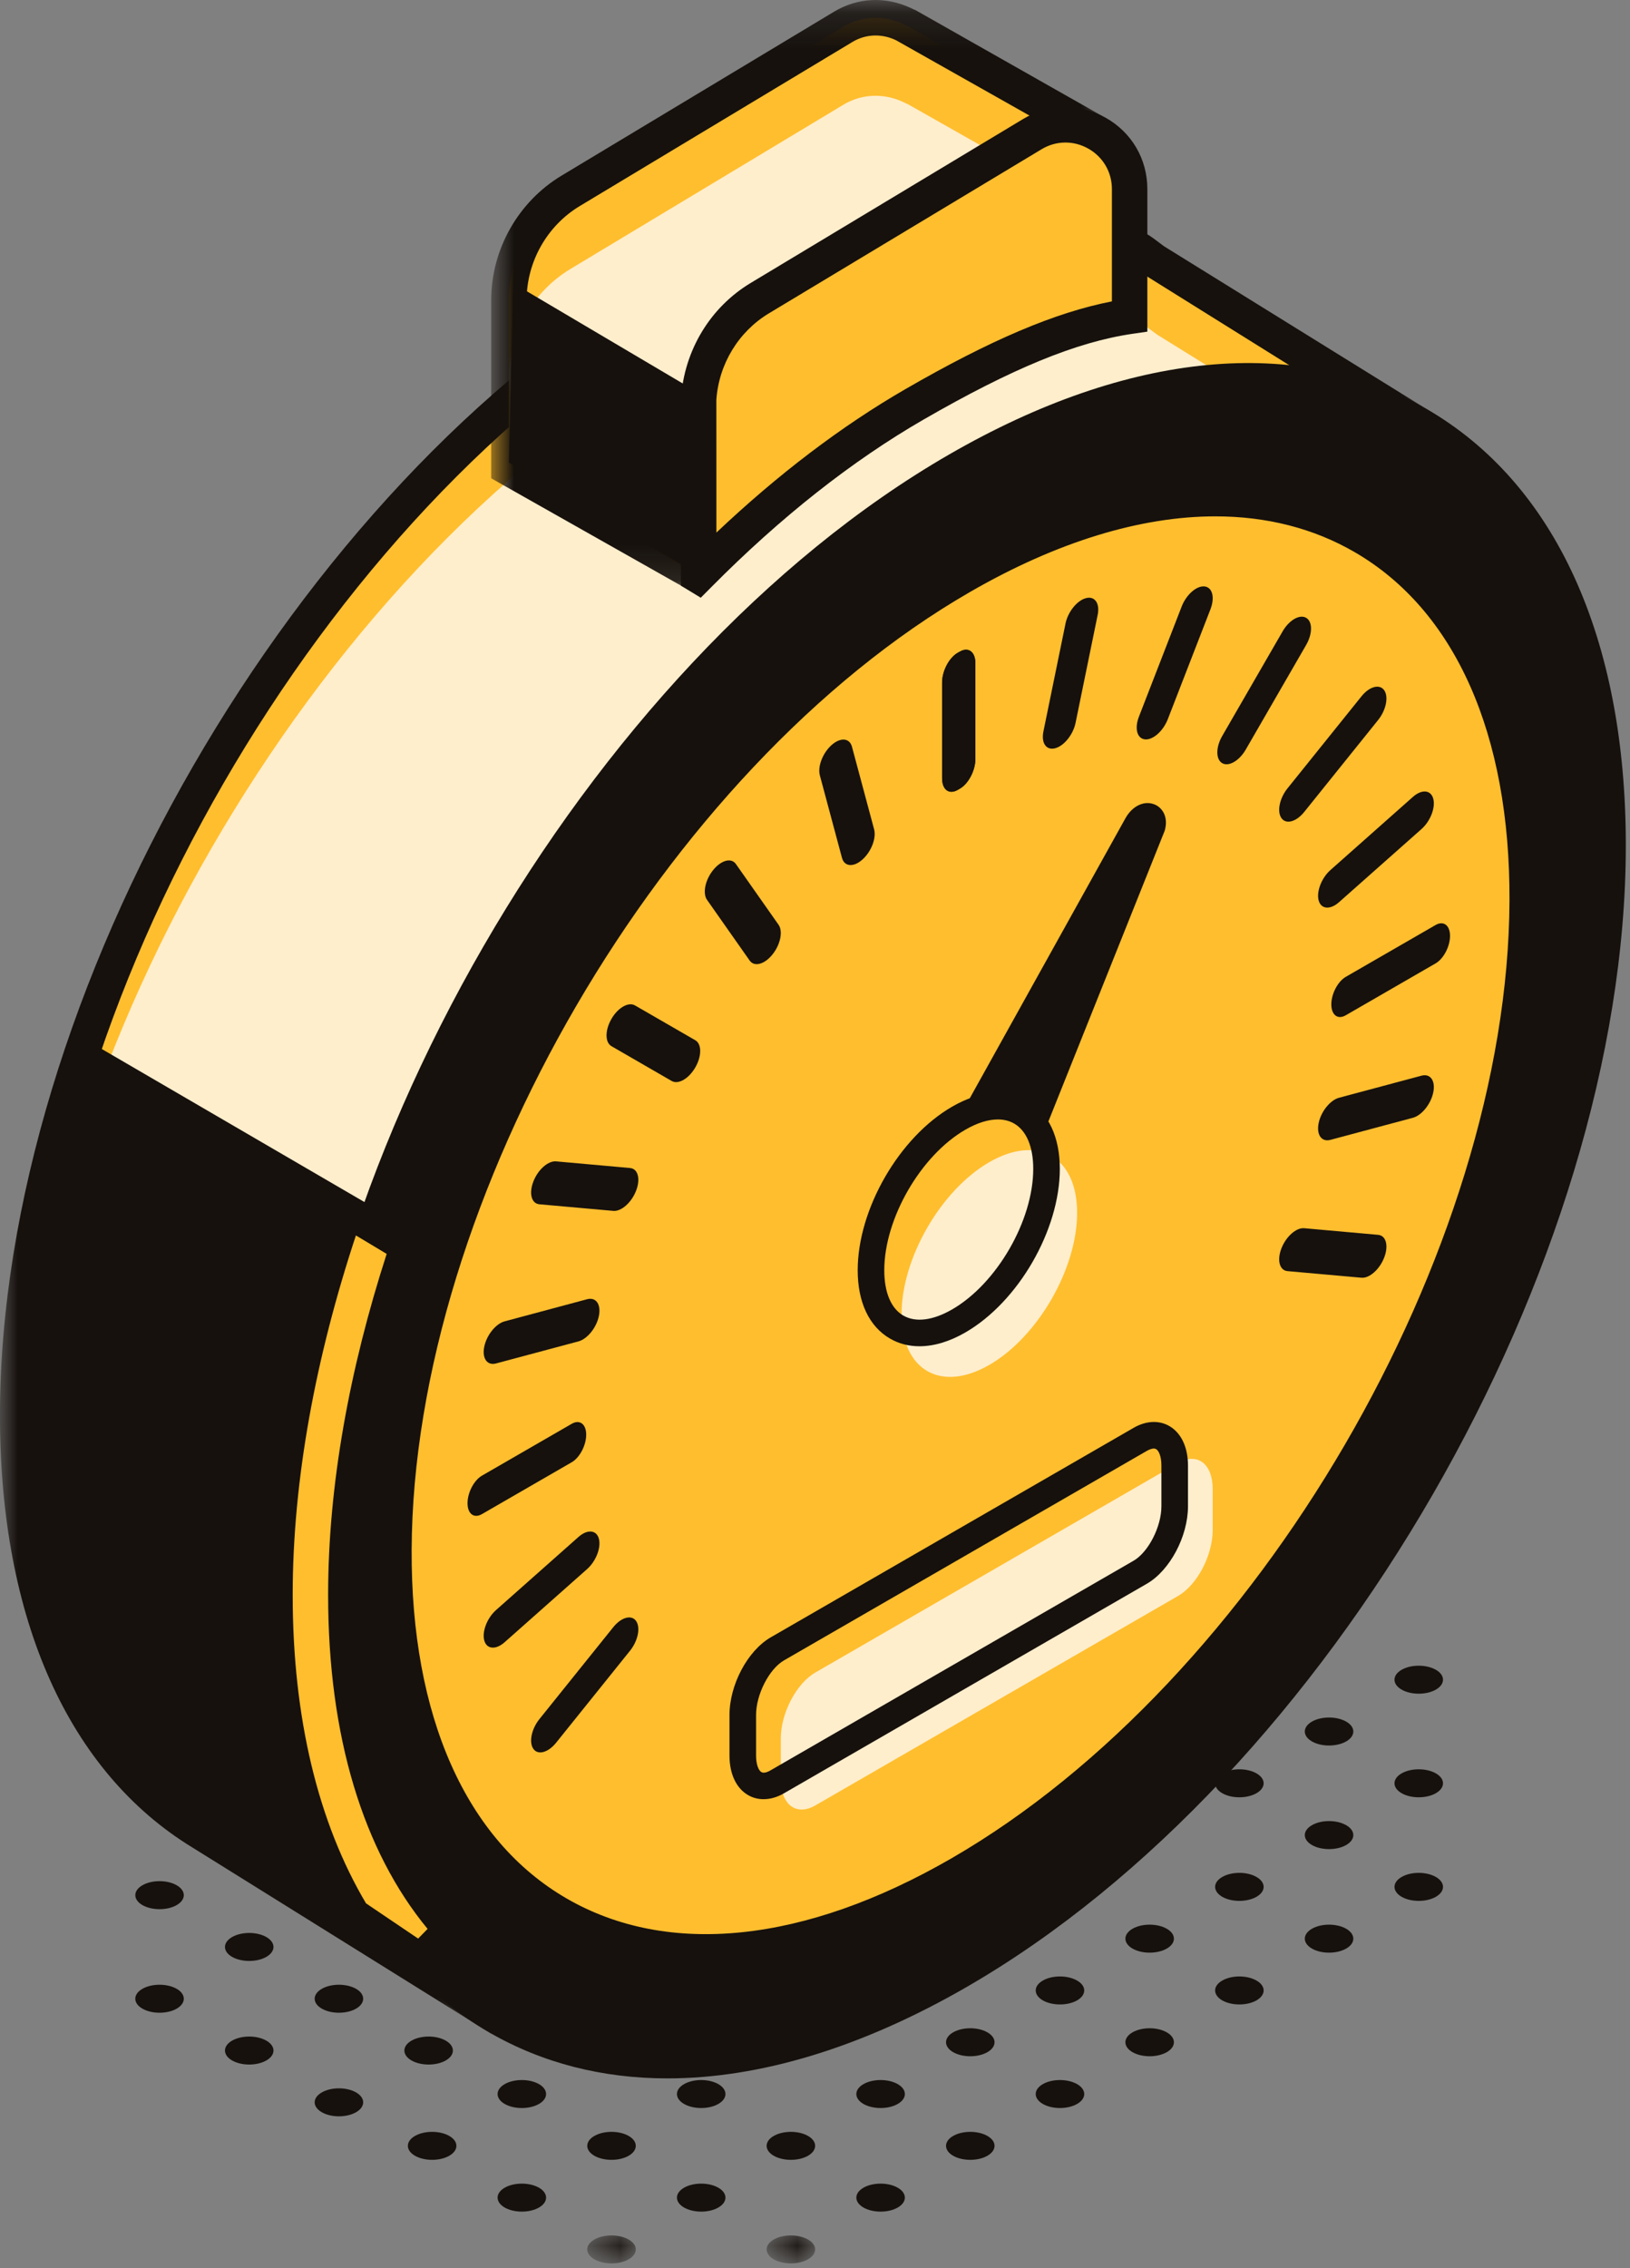 <?xml version="1.0" encoding="UTF-8"?> <svg xmlns="http://www.w3.org/2000/svg" xmlns:xlink="http://www.w3.org/1999/xlink" width="46px" height="64px" viewBox="0 0 46 64"><rect x="0" y="0" width="46" height="64" fill="#808080" stroke="none"/> <!-- Generator: Sketch 55.2 (78181) - https://sketchapp.com --> <title>Group 151</title> <desc>Created with Sketch.</desc> <defs> <polygon id="path-1" points="0 0.287 40.651 0.287 40.651 52.522 0 52.522"></polygon> <polygon id="path-3" points="0.862 0.134 18.38 0.134 18.38 16.916 0.862 16.916"></polygon> <polygon id="path-5" points="0.635 0.105 2.004 0.105 2.004 1 0.635 1"></polygon> <polygon id="path-7" points="0.573 0.105 1.942 0.105 1.942 1 0.573 1"></polygon> </defs> <g id="Page-1" stroke="none" stroke-width="1" fill="none" fill-rule="evenodd"> <g id="Group-151" transform="translate(0, -1)"> <path d="M39.969,12.95 L32.558,8.353 C32.239,8.123 32.25,8.102 31.905,7.918 L31.489,7.69 L31.485,7.695 C28.194,5.982 23.747,6.328 18.848,9.157 C8.714,15.008 0.499,29.236 0.499,40.937 C0.499,46.747 2.527,50.839 5.807,52.773 L5.806,52.776 L13.65,57.66 L15.283,54.036 L15.941,52.941 C16.888,52.569 17.859,52.102 18.848,51.53 C28.982,45.68 37.197,31.451 37.197,19.75 C37.197,19.045 37.165,18.367 37.107,17.713 L39.969,12.95 Z" id="Fill-1" fill="#FFBE2E"></path> <path d="M40.06,15.035 L32.649,10.438 C32.33,10.208 32.342,10.187 31.997,10.003 L31.58,9.775 L31.576,9.78 C28.285,8.067 23.838,8.413 18.939,11.242 C8.806,17.092 0.591,31.321 0.591,43.022 C0.591,48.832 5.664,50.994 8.943,52.928 L11.124,54.165 L14.877,56.433 L15.374,56.121 L16.032,55.026 C16.979,54.654 17.95,54.186 18.939,53.615 C29.073,47.764 37.288,33.536 37.288,21.835 C37.288,21.13 37.256,20.452 37.198,19.798 L40.06,15.035 Z" id="Fill-3" fill="#FFEECC"></path> <g id="Group-7" transform="translate(0, 5.866)"> <mask id="mask-2" fill="white"> <use xlink:href="#path-1"></use> </mask> <g id="Clip-6"></g> <path d="M6.306,46.632 L13.428,51.069 L14.827,47.965 L15.6,46.673 L15.758,46.611 C16.697,46.242 17.652,45.778 18.598,45.232 C28.577,39.47 36.697,25.408 36.697,13.884 C36.697,13.213 36.667,12.543 36.609,11.892 L36.594,11.73 L39.286,7.25 L32.052,2.735 C31.936,2.647 31.882,2.607 31.669,2.494 L31.253,2.273 C27.984,0.572 23.667,1.086 19.098,3.725 C9.119,9.486 0.999,23.548 0.999,35.071 C0.999,40.502 2.796,44.552 6.06,46.477 L6.306,46.632 Z M13.869,52.522 L5.444,47.273 C1.932,45.138 -0.001,40.812 -0.001,35.071 C-0.001,23.23 8.343,8.779 18.598,2.859 C23.307,0.14 27.812,-0.441 31.344,1.204 L31.356,1.189 L32.145,1.614 C32.427,1.764 32.499,1.819 32.656,1.938 L32.85,2.083 L40.651,6.92 L37.619,11.967 C37.67,12.594 37.697,13.239 37.697,13.884 C37.697,25.726 29.353,40.177 19.098,46.098 C18.162,46.638 17.216,47.102 16.283,47.479 L15.711,48.429 L13.869,52.522 Z" id="Fill-5" fill="#16110D" mask="url(#mask-2)"></path> </g> <path d="M45.383,24.851 C45.383,36.552 37.167,50.78 27.035,56.631 C16.901,62.481 8.687,57.739 8.687,46.038 C8.687,34.336 16.901,20.108 27.035,14.258 C37.167,8.407 45.383,13.15 45.383,24.851" id="Fill-8" fill="#16110D"></path> <path d="M35.226,12.245 C32.801,12.245 30.097,13.066 27.284,14.691 C17.304,20.452 9.185,34.514 9.185,46.037 C9.185,51.511 11.004,55.575 14.309,57.483 C17.613,59.391 22.043,58.933 26.784,56.198 C36.763,50.436 44.882,36.374 44.882,24.85 C44.882,19.378 43.063,15.313 39.758,13.405 C38.415,12.63 36.886,12.245 35.226,12.245 M18.837,59.645 C17.004,59.645 15.308,59.215 13.809,58.349 C10.182,56.255 8.185,51.883 8.185,46.037 C8.185,34.196 16.529,19.745 26.784,13.825 C31.846,10.902 36.631,10.445 40.258,12.539 C43.885,14.633 45.882,19.005 45.882,24.85 C45.882,36.692 37.539,51.143 27.284,57.064 C24.314,58.779 21.439,59.645 18.837,59.645" id="Fill-10" fill="#16110D"></path> <path d="M42.974,26.413 C42.933,36.46 35.796,48.705 27.035,53.764 C18.272,58.823 11.202,54.78 11.243,44.733 C11.284,34.686 18.42,22.441 27.183,17.382 C35.945,12.323 43.015,16.367 42.974,26.413" id="Fill-12" fill="#FFBE2E"></path> <path d="M25.443,36.227 L32.094,24.264 C32.286,23.924 32.611,23.979 32.509,24.333 L27.579,36.652 L25.443,36.227 Z" id="Fill-14" fill="#16110D"></path> <path d="M26.02,35.959 L27.346,36.224 L31.111,26.817 L26.02,35.959 Z M27.811,37.081 L24.864,36.493 L31.765,24.081 C31.962,23.734 32.298,23.58 32.586,23.7 C32.806,23.792 32.979,24.056 32.87,24.437 L27.811,37.081 Z" id="Fill-16" fill="#16110D"></path> <path d="M29.534,33.982 C29.534,35.562 28.426,37.482 27.057,38.273 C25.689,39.063 24.58,38.422 24.58,36.842 C24.58,35.263 25.689,33.341 27.057,32.552 C28.426,31.762 29.534,32.402 29.534,33.982" id="Fill-18" fill="#FFBE2E"></path> <path d="M30.397,35.222 C30.397,36.802 29.288,38.723 27.919,39.513 C26.551,40.303 25.443,39.662 25.443,38.082 C25.443,36.503 26.551,34.582 27.919,33.792 C29.288,33.002 30.397,33.642 30.397,35.222" id="Fill-20" fill="#FFEECC"></path> <path d="M28.161,32.587 C27.889,32.587 27.576,32.684 27.244,32.876 C25.982,33.605 24.955,35.384 24.955,36.842 C24.955,37.467 25.146,37.921 25.493,38.121 C25.841,38.322 26.329,38.259 26.869,37.948 C28.132,37.219 29.159,35.44 29.159,33.982 C29.159,33.358 28.968,32.904 28.621,32.703 C28.487,32.626 28.332,32.587 28.161,32.587 M25.949,38.987 C25.649,38.987 25.368,38.916 25.118,38.771 C24.529,38.431 24.205,37.746 24.205,36.842 C24.205,35.117 25.375,33.089 26.869,32.227 C27.65,31.775 28.406,31.712 28.996,32.054 C29.585,32.393 29.909,33.079 29.909,33.982 C29.909,35.708 28.738,37.734 27.244,38.597 C26.795,38.857 26.354,38.987 25.949,38.987" id="Fill-22" fill="#16110D"></path> <path d="M27.09,23.252 L27.024,23.29 C26.782,23.429 26.587,23.281 26.587,22.959 L26.587,20.258 C26.587,19.936 26.782,19.562 27.024,19.422 L27.09,19.385 C27.331,19.246 27.526,19.394 27.526,19.715 L27.526,22.417 C27.526,22.739 27.331,23.113 27.09,23.252" id="Fill-24" fill="#16110D"></path> <path d="M29.778,22.113 L29.778,22.113 C29.528,22.18 29.379,21.968 29.446,21.64 L30.07,18.593 C30.137,18.265 30.394,17.945 30.645,17.878 C30.895,17.811 31.045,18.023 30.977,18.351 L30.353,21.398 C30.286,21.726 30.029,22.047 29.778,22.113" id="Fill-26" fill="#16110D"></path> <path d="M32.314,21.863 L32.314,21.863 C32.089,21.841 32.012,21.555 32.142,21.221 L33.347,18.116 C33.476,17.782 33.764,17.526 33.989,17.547 C34.213,17.567 34.29,17.854 34.161,18.189 L32.956,21.294 C32.826,21.628 32.539,21.883 32.314,21.863" id="Fill-28" fill="#16110D"></path> <path d="M34.492,22.534 L34.492,22.534 C34.308,22.428 34.308,22.085 34.492,21.767 L36.196,18.816 C36.379,18.498 36.677,18.326 36.86,18.432 C37.044,18.538 37.044,18.882 36.86,19.2 L35.156,22.151 C34.972,22.468 34.676,22.64 34.492,22.534" id="Fill-30" fill="#16110D"></path> <path d="M36.163,24.084 L36.163,24.084 C36.033,23.899 36.11,23.523 36.335,23.244 L38.422,20.648 C38.646,20.369 38.934,20.292 39.063,20.476 C39.193,20.661 39.116,21.037 38.892,21.316 L36.805,23.912 C36.58,24.191 36.293,24.269 36.163,24.084" id="Fill-32" fill="#16110D"></path> <path d="M37.213,26.406 L37.213,26.406 C37.147,26.156 37.295,25.772 37.546,25.55 L39.873,23.486 C40.123,23.264 40.381,23.287 40.448,23.537 C40.516,23.788 40.366,24.171 40.116,24.393 L37.788,26.457 C37.538,26.679 37.28,26.656 37.213,26.406" id="Fill-34" fill="#16110D"></path> <path d="M37.571,29.341 L37.571,29.341 C37.571,29.041 37.754,28.695 37.978,28.564 L40.513,27.101 C40.738,26.971 40.921,27.108 40.921,27.407 C40.921,27.707 40.738,28.055 40.513,28.184 L37.978,29.648 C37.754,29.779 37.571,29.64 37.571,29.341" id="Fill-36" fill="#16110D"></path> <path d="M37.213,32.691 L37.213,32.691 C37.28,32.363 37.538,32.043 37.788,31.975 L40.116,31.352 C40.366,31.284 40.516,31.496 40.448,31.824 C40.381,32.152 40.123,32.472 39.873,32.54 L37.546,33.163 C37.295,33.231 37.147,33.019 37.213,32.691" id="Fill-38" fill="#16110D"></path> <path d="M36.163,36.225 L36.163,36.225 C36.293,35.891 36.58,35.636 36.805,35.656 L38.892,35.843 C39.116,35.863 39.193,36.15 39.063,36.484 C38.934,36.818 38.646,37.073 38.422,37.053 L36.335,36.867 C36.11,36.847 36.033,36.559 36.163,36.225" id="Fill-40" fill="#16110D"></path> <path d="M17.951,46.739 L17.951,46.739 C18.081,46.924 18.004,47.3 17.779,47.579 L15.693,50.175 C15.468,50.454 15.18,50.531 15.052,50.347 C14.922,50.162 14.998,49.786 15.223,49.507 L17.309,46.911 C17.534,46.632 17.822,46.554 17.951,46.739" id="Fill-42" fill="#16110D"></path> <path d="M16.901,44.418 L16.901,44.418 C16.968,44.668 16.819,45.052 16.569,45.274 L14.241,47.338 C13.991,47.56 13.733,47.537 13.666,47.287 C13.599,47.036 13.748,46.653 13.998,46.431 L16.326,44.367 C16.576,44.145 16.834,44.168 16.901,44.418" id="Fill-44" fill="#16110D"></path> <path d="M16.543,41.482 L16.543,41.482 C16.543,41.782 16.36,42.129 16.136,42.259 L13.601,43.723 C13.376,43.853 13.194,43.715 13.194,43.416 C13.194,43.116 13.376,42.768 13.601,42.638 L16.136,41.174 C16.36,41.045 16.543,41.183 16.543,41.482" id="Fill-46" fill="#16110D"></path> <path d="M16.901,38.133 L16.901,38.133 C16.834,38.461 16.576,38.781 16.326,38.849 L13.998,39.472 C13.748,39.539 13.599,39.328 13.666,39 C13.733,38.672 13.991,38.351 14.241,38.284 L16.569,37.66 C16.819,37.593 16.968,37.805 16.901,38.133" id="Fill-48" fill="#16110D"></path> <path d="M17.951,34.598 L17.951,34.598 C17.822,34.932 17.534,35.187 17.309,35.167 L15.223,34.981 C14.998,34.961 14.922,34.674 15.052,34.339 C15.18,34.005 15.468,33.75 15.693,33.77 L17.779,33.957 C18.004,33.976 18.081,34.264 17.951,34.598" id="Fill-50" fill="#16110D"></path> <path d="M19.622,31.119 L19.622,31.119 C19.439,31.437 19.142,31.608 18.958,31.503 L17.255,30.519 C17.071,30.413 17.071,30.07 17.255,29.752 C17.437,29.434 17.735,29.263 17.919,29.369 L19.622,30.352 C19.806,30.458 19.806,30.801 19.622,31.119" id="Fill-52" fill="#16110D"></path> <path d="M21.799,27.933 L21.799,27.933 C21.575,28.212 21.288,28.289 21.157,28.105 L19.953,26.391 C19.823,26.206 19.901,25.83 20.125,25.551 C20.351,25.271 20.637,25.194 20.767,25.379 L21.971,27.093 C22.102,27.277 22.024,27.654 21.799,27.933" id="Fill-54" fill="#16110D"></path> <path d="M24.336,25.256 L24.336,25.256 C24.085,25.479 23.828,25.455 23.761,25.205 L23.137,22.878 C23.07,22.627 23.219,22.244 23.469,22.022 C23.72,21.799 23.978,21.822 24.044,22.073 L24.668,24.4 C24.735,24.651 24.587,25.034 24.336,25.256" id="Fill-56" fill="#16110D"></path> <path d="M27.09,23.252 L27.024,23.29 C26.782,23.429 26.587,23.281 26.587,22.959 L26.587,20.258 C26.587,19.936 26.782,19.562 27.024,19.422 L27.09,19.385 C27.331,19.246 27.526,19.394 27.526,19.715 L27.526,22.417 C27.526,22.739 27.331,23.113 27.09,23.252" id="Fill-58" fill="#16110D"></path> <path d="M33.248,46.031 L23.011,51.942 C22.472,52.253 22.035,51.923 22.035,51.205 L22.035,50.055 C22.035,49.338 22.472,48.503 23.011,48.192 L33.248,42.281 C33.787,41.97 34.224,42.3 34.224,43.018 L34.224,44.168 C34.224,44.886 33.787,45.72 33.248,46.031" id="Fill-60" fill="#FFEECC"></path> <path d="M32.562,41.873 C32.489,41.873 32.403,41.917 32.363,41.94 L22.124,47.851 C21.706,48.093 21.337,48.812 21.337,49.39 L21.337,50.539 C21.337,50.799 21.413,50.96 21.487,51.003 C21.568,51.05 21.697,50.982 21.749,50.951 L31.988,45.04 C32.408,44.798 32.776,44.079 32.776,43.501 L32.776,42.353 C32.776,42.092 32.701,41.932 32.626,41.889 C32.607,41.878 32.585,41.873 32.562,41.873 M21.548,51.767 C21.393,51.767 21.245,51.729 21.112,51.652 C20.779,51.46 20.587,51.054 20.587,50.539 L20.587,49.39 C20.587,48.539 21.098,47.578 21.749,47.201 L31.988,41.291 C32.337,41.087 32.708,41.068 33.001,41.239 C33.334,41.432 33.526,41.837 33.526,42.353 L33.526,43.501 C33.526,44.353 33.015,45.314 32.363,45.689 L22.124,51.601 C21.933,51.712 21.736,51.767 21.548,51.767" id="Fill-62" fill="#16110D"></path> <path d="M28.736,7.464 L30.808,5.004 C30.918,4.906 30.899,4.73 30.771,4.658 L25.648,1.754 C25.628,1.742 25.609,1.731 25.589,1.72 L25.648,1.754 L25.5,1.684 C24.984,1.438 24.356,1.421 23.796,1.758 L16.105,6.385 C15.023,7.036 14.362,8.206 14.362,9.469 L14.362,14.205 L19.54,17.132 L25.798,8.888 L26.896,7.939 L28.736,7.464 Z" id="Fill-64" fill="#FFBE2E"></path> <path d="M28.736,9.664 L30.808,7.204 C30.918,7.107 30.899,6.931 30.771,6.858 L25.648,3.955 C25.628,3.943 25.609,3.932 25.589,3.921 L25.648,3.955 L25.5,3.884 C24.984,3.639 24.356,3.621 23.796,3.958 L16.105,8.585 C15.023,9.236 14.362,10.407 14.362,11.67 L14.547,13.679 L19.359,16.242 L25.798,11.088 L26.896,10.139 L28.736,9.664 Z" id="Fill-66" fill="#FFEECC"></path> <g id="Group-70" transform="translate(13, 0.866)"> <mask id="mask-4" fill="white"> <use xlink:href="#path-3"></use> </mask> <g id="Clip-69"></g> <path d="M1.862,13.047 L6.406,15.615 L12.471,7.643 L13.658,6.617 L15.457,6.153 L17.223,4.056 L12.286,1.269 C11.878,1.074 11.426,1.094 11.053,1.32 L3.363,5.947 C2.437,6.504 1.862,7.522 1.862,8.603 L1.862,13.047 Z M6.674,16.916 L0.862,13.63 L0.862,8.603 C0.862,7.173 1.623,5.827 2.847,5.09 L10.538,0.464 C11.207,0.061 12,0.026 12.716,0.366 L12.819,0.415 L12.821,0.411 L18.017,3.357 C18.217,3.469 18.351,3.673 18.376,3.902 C18.4,4.131 18.312,4.359 18.14,4.511 L16.015,7.042 L14.134,7.527 L13.165,8.365 L6.674,16.916 Z" id="Fill-68" fill="#16110D" mask="url(#mask-4)"></path> </g> <path d="M29.135,4.783 L21.445,9.41 C20.434,10.018 19.798,11.08 19.717,12.246 L19.717,17.214 C21.614,15.299 23.66,13.648 25.806,12.409 C27.943,11.176 29.988,10.203 31.879,9.925 L31.879,6.334 C31.879,4.926 30.342,4.057 29.135,4.783" id="Fill-71" fill="#FFBE2E"></path> <path d="M29.393,5.212 L21.703,9.839 C20.842,10.357 20.287,11.27 20.216,12.281 L20.217,16.028 C21.963,14.377 23.755,13.017 25.556,11.977 C27.957,10.591 29.778,9.816 31.379,9.504 L31.379,6.335 C31.379,5.857 31.13,5.43 30.714,5.194 C30.296,4.958 29.801,4.965 29.393,5.212 L29.393,5.212 Z M19.776,17.866 L19.217,17.525 L19.217,12.247 C19.311,10.876 20.047,9.669 21.187,8.983 L28.877,4.356 C29.602,3.921 30.471,3.908 31.206,4.324 C31.941,4.739 32.379,5.491 32.379,6.335 L32.379,10.358 L31.952,10.42 C30.377,10.651 28.559,11.399 26.056,12.843 C24.038,14.009 22.024,15.598 20.073,17.567 L19.776,17.866 Z" id="Fill-73" fill="#16110D"></path> <path d="M34.298,15.57 C32.188,15.57 29.828,16.287 27.369,17.707 C18.724,22.698 11.658,34.823 11.617,44.734 C11.598,49.429 13.15,52.921 15.986,54.566 C18.852,56.227 22.709,55.828 26.846,53.439 C35.492,48.447 42.559,36.323 42.599,26.412 L42.974,26.413 L42.599,26.412 C42.618,21.716 41.068,18.225 38.231,16.58 C37.069,15.905 35.74,15.57 34.298,15.57 M19.916,56.326 C18.343,56.326 16.89,55.958 15.611,55.214 C12.531,53.429 10.848,49.706 10.867,44.731 C10.909,34.583 18.145,22.167 26.994,17.057 C31.377,14.528 35.502,14.129 38.608,15.931 C41.685,17.716 43.37,21.44 43.35,26.414 C43.309,36.564 36.072,48.978 27.221,54.088 C24.646,55.575 22.16,56.326 19.916,56.326" id="Fill-75" fill="#16110D"></path> <polygon id="Fill-77" fill="#16110D" points="2.434 30.344 10.716 35.169 9.185 40.492 8.703 44.929 8.953 49.367 10.078 53.054 11.243 56.162 3.677 51.019 1.445 47.112 0.556 42.575 0.705 37.648 1.411 33.971"></polygon> <polygon id="Fill-79" fill="#16110D" points="14.484 8.992 19.717 12.086 19.717 17.215 14.362 14.054"></polygon> <path d="M10.049,60.041 C10.316,60.195 10.316,60.446 10.049,60.6 C9.781,60.754 9.348,60.754 9.081,60.6 C8.813,60.446 8.813,60.195 9.081,60.041 C9.348,59.887 9.781,59.887 10.049,60.041" id="Fill-81" fill="#16110D"></path> <path d="M12.58,58.58 C12.848,58.734 12.848,58.985 12.58,59.139 C12.313,59.293 11.88,59.293 11.612,59.139 C11.345,58.985 11.345,58.734 11.612,58.58 C11.88,58.426 12.313,58.426 12.58,58.58" id="Fill-83" fill="#16110D"></path> <path d="M7.517,58.58 C7.785,58.734 7.785,58.985 7.517,59.139 C7.25,59.293 6.817,59.293 6.549,59.139 C6.282,58.985 6.282,58.734 6.549,58.58 C6.817,58.426 7.25,58.426 7.517,58.58" id="Fill-85" fill="#16110D"></path> <path d="M10.049,57.118 C10.316,57.272 10.316,57.523 10.049,57.677 C9.781,57.831 9.348,57.831 9.081,57.677 C8.813,57.523 8.813,57.272 9.081,57.118 C9.348,56.964 9.781,56.964 10.049,57.118" id="Fill-87" fill="#16110D"></path> <path d="M4.987,57.118 C5.254,57.272 5.254,57.523 4.987,57.677 C4.719,57.831 4.286,57.831 4.018,57.677 C3.751,57.523 3.751,57.272 4.018,57.118 C4.286,56.964 4.719,56.964 4.987,57.118" id="Fill-89" fill="#16110D"></path> <path d="M7.517,55.657 C7.785,55.812 7.785,56.062 7.517,56.216 C7.25,56.37 6.817,56.37 6.549,56.216 C6.282,56.062 6.282,55.812 6.549,55.657 C6.817,55.503 7.25,55.503 7.517,55.657" id="Fill-91" fill="#16110D"></path> <path d="M4.987,54.196 C5.254,54.35 5.254,54.6 4.987,54.755 C4.719,54.909 4.286,54.909 4.018,54.755 C3.752,54.6 3.752,54.35 4.018,54.196 C4.286,54.041 4.719,54.041 4.987,54.196" id="Fill-93" fill="#16110D"></path> <g id="Group-97" transform="translate(21, 63.866)"> <mask id="mask-6" fill="white"> <use xlink:href="#path-5"></use> </mask> <g id="Clip-96"></g> <path d="M1.803,0.326 C2.071,0.479 2.071,0.73 1.803,0.884 C1.536,1.038 1.103,1.038 0.835,0.884 C0.568,0.73 0.568,0.479 0.835,0.326 C1.103,0.172 1.536,0.172 1.803,0.326" id="Fill-95" fill="#16110D" mask="url(#mask-6)"></path> </g> <path d="M25.335,62.73 C25.603,62.884 25.603,63.134 25.335,63.289 C25.068,63.443 24.635,63.443 24.367,63.289 C24.1,63.134 24.1,62.884 24.367,62.73 C24.635,62.576 25.068,62.576 25.335,62.73" id="Fill-98" fill="#16110D"></path> <path d="M27.866,61.269 C28.134,61.423 28.134,61.674 27.866,61.828 C27.599,61.982 27.166,61.982 26.898,61.828 C26.631,61.674 26.631,61.423 26.898,61.269 C27.166,61.115 27.599,61.115 27.866,61.269" id="Fill-100" fill="#16110D"></path> <path d="M30.397,59.807 C30.665,59.961 30.665,60.212 30.397,60.366 C30.129,60.52 29.697,60.52 29.429,60.366 C29.162,60.212 29.162,59.961 29.429,59.807 C29.697,59.653 30.129,59.653 30.397,59.807" id="Fill-102" fill="#16110D"></path> <path d="M32.928,58.346 C33.196,58.5 33.196,58.751 32.928,58.905 C32.66,59.059 32.227,59.059 31.96,58.905 C31.693,58.751 31.693,58.5 31.96,58.346 C32.227,58.192 32.66,58.192 32.928,58.346" id="Fill-104" fill="#16110D"></path> <path d="M35.46,56.885 C35.728,57.038 35.728,57.289 35.46,57.444 C35.192,57.597 34.759,57.597 34.492,57.444 C34.225,57.289 34.225,57.038 34.492,56.885 C34.759,56.73 35.192,56.73 35.46,56.885" id="Fill-106" fill="#16110D"></path> <path d="M37.991,55.423 C38.259,55.578 38.259,55.828 37.991,55.982 C37.723,56.136 37.29,56.136 37.023,55.982 C36.756,55.828 36.756,55.578 37.023,55.423 C37.29,55.269 37.723,55.269 37.991,55.423" id="Fill-108" fill="#16110D"></path> <path d="M40.522,53.962 C40.79,54.116 40.79,54.366 40.522,54.521 C40.254,54.675 39.821,54.675 39.554,54.521 C39.287,54.366 39.287,54.116 39.554,53.962 C39.821,53.807 40.254,53.807 40.522,53.962" id="Fill-110" fill="#16110D"></path> <g id="Group-114" transform="translate(16, 63.866)"> <mask id="mask-8" fill="white"> <use xlink:href="#path-7"></use> </mask> <g id="Clip-113"></g> <path d="M1.742,0.326 C2.009,0.479 2.009,0.73 1.742,0.884 C1.474,1.038 1.041,1.038 0.773,0.884 C0.506,0.73 0.506,0.479 0.773,0.326 C1.041,0.172 1.474,0.172 1.742,0.326" id="Fill-112" fill="#16110D" mask="url(#mask-8)"></path> </g> <path d="M20.272,62.73 C20.54,62.884 20.54,63.134 20.272,63.289 C20.005,63.443 19.572,63.443 19.304,63.289 C19.037,63.134 19.037,62.884 19.304,62.73 C19.572,62.576 20.005,62.576 20.272,62.73" id="Fill-115" fill="#16110D"></path> <path d="M22.803,61.269 C23.071,61.423 23.071,61.674 22.803,61.828 C22.536,61.982 22.103,61.982 21.835,61.828 C21.568,61.674 21.568,61.423 21.835,61.269 C22.103,61.115 22.536,61.115 22.803,61.269" id="Fill-117" fill="#16110D"></path> <path d="M25.335,59.807 C25.603,59.961 25.603,60.212 25.335,60.366 C25.068,60.52 24.635,60.52 24.367,60.366 C24.1,60.212 24.1,59.961 24.367,59.807 C24.635,59.653 25.068,59.653 25.335,59.807" id="Fill-119" fill="#16110D"></path> <path d="M27.866,58.346 C28.134,58.5 28.134,58.751 27.866,58.905 C27.599,59.059 27.166,59.059 26.898,58.905 C26.631,58.751 26.631,58.5 26.898,58.346 C27.166,58.192 27.599,58.192 27.866,58.346" id="Fill-121" fill="#16110D"></path> <path d="M30.397,56.885 C30.665,57.038 30.665,57.289 30.397,57.444 C30.129,57.597 29.697,57.597 29.429,57.444 C29.162,57.289 29.162,57.038 29.429,56.885 C29.697,56.73 30.129,56.73 30.397,56.885" id="Fill-123" fill="#16110D"></path> <path d="M32.928,55.423 C33.196,55.578 33.196,55.828 32.928,55.982 C32.66,56.136 32.227,56.136 31.96,55.982 C31.693,55.828 31.693,55.578 31.96,55.423 C32.227,55.269 32.66,55.269 32.928,55.423" id="Fill-125" fill="#16110D"></path> <path d="M35.46,53.962 C35.728,54.116 35.728,54.366 35.46,54.521 C35.192,54.675 34.759,54.675 34.492,54.521 C34.225,54.366 34.225,54.116 34.492,53.962 C34.759,53.807 35.192,53.807 35.46,53.962" id="Fill-127" fill="#16110D"></path> <path d="M37.991,52.501 C38.259,52.655 38.259,52.905 37.991,53.06 C37.723,53.214 37.29,53.214 37.023,53.06 C36.756,52.905 36.756,52.655 37.023,52.501 C37.29,52.346 37.723,52.346 37.991,52.501" id="Fill-129" fill="#16110D"></path> <path d="M40.522,51.039 C40.79,51.193 40.79,51.443 40.522,51.598 C40.254,51.752 39.821,51.752 39.554,51.598 C39.287,51.443 39.287,51.193 39.554,51.039 C39.821,50.885 40.254,50.885 40.522,51.039" id="Fill-131" fill="#16110D"></path> <path d="M15.211,62.73 C15.478,62.884 15.478,63.134 15.211,63.289 C14.943,63.443 14.51,63.443 14.242,63.289 C13.976,63.134 13.976,62.884 14.242,62.73 C14.51,62.576 14.943,62.576 15.211,62.73" id="Fill-133" fill="#16110D"></path> <path d="M17.742,61.269 C18.009,61.423 18.009,61.674 17.742,61.828 C17.474,61.982 17.041,61.982 16.773,61.828 C16.506,61.674 16.506,61.423 16.773,61.269 C17.041,61.115 17.474,61.115 17.742,61.269" id="Fill-135" fill="#16110D"></path> <path d="M20.272,59.807 C20.54,59.961 20.54,60.212 20.272,60.366 C20.005,60.52 19.572,60.52 19.304,60.366 C19.037,60.212 19.037,59.961 19.304,59.807 C19.572,59.653 20.005,59.653 20.272,59.807" id="Fill-137" fill="#16110D"></path> <path d="M35.46,51.039 C35.728,51.193 35.728,51.443 35.46,51.598 C35.192,51.752 34.759,51.752 34.492,51.598 C34.225,51.443 34.225,51.193 34.492,51.039 C34.759,50.885 35.192,50.885 35.46,51.039" id="Fill-139" fill="#16110D"></path> <path d="M37.991,49.578 C38.259,49.732 38.259,49.982 37.991,50.137 C37.723,50.291 37.29,50.291 37.023,50.137 C36.756,49.982 36.756,49.732 37.023,49.578 C37.29,49.424 37.723,49.424 37.991,49.578" id="Fill-141" fill="#16110D"></path> <path d="M40.522,48.116 C40.79,48.27 40.79,48.521 40.522,48.675 C40.254,48.829 39.821,48.829 39.554,48.675 C39.287,48.521 39.287,48.27 39.554,48.116 C39.821,47.962 40.254,47.962 40.522,48.116" id="Fill-143" fill="#16110D"></path> <path d="M12.679,61.269 C12.947,61.423 12.947,61.674 12.679,61.828 C12.411,61.982 11.978,61.982 11.71,61.828 C11.444,61.674 11.444,61.423 11.71,61.269 C11.978,61.115 12.411,61.115 12.679,61.269" id="Fill-145" fill="#16110D"></path> <path d="M15.211,59.807 C15.478,59.961 15.478,60.212 15.211,60.366 C14.943,60.52 14.51,60.52 14.242,60.366 C13.976,60.212 13.976,59.961 14.242,59.807 C14.51,59.653 14.943,59.653 15.211,59.807" id="Fill-147" fill="#16110D"></path> <path d="M12.067,55.427 C10.253,53.227 9.26,50.005 9.26,46.005 C9.26,42.91 9.862,39.633 10.912,36.381 L10.044,35.86 C8.912,39.285 8.26,42.743 8.26,46.005 C8.26,49.492 8.985,52.438 10.329,54.706 L11.8,55.7 L12.067,55.427 Z" id="Fill-149" fill="#FFBE2E"></path> </g> </g> </svg> 